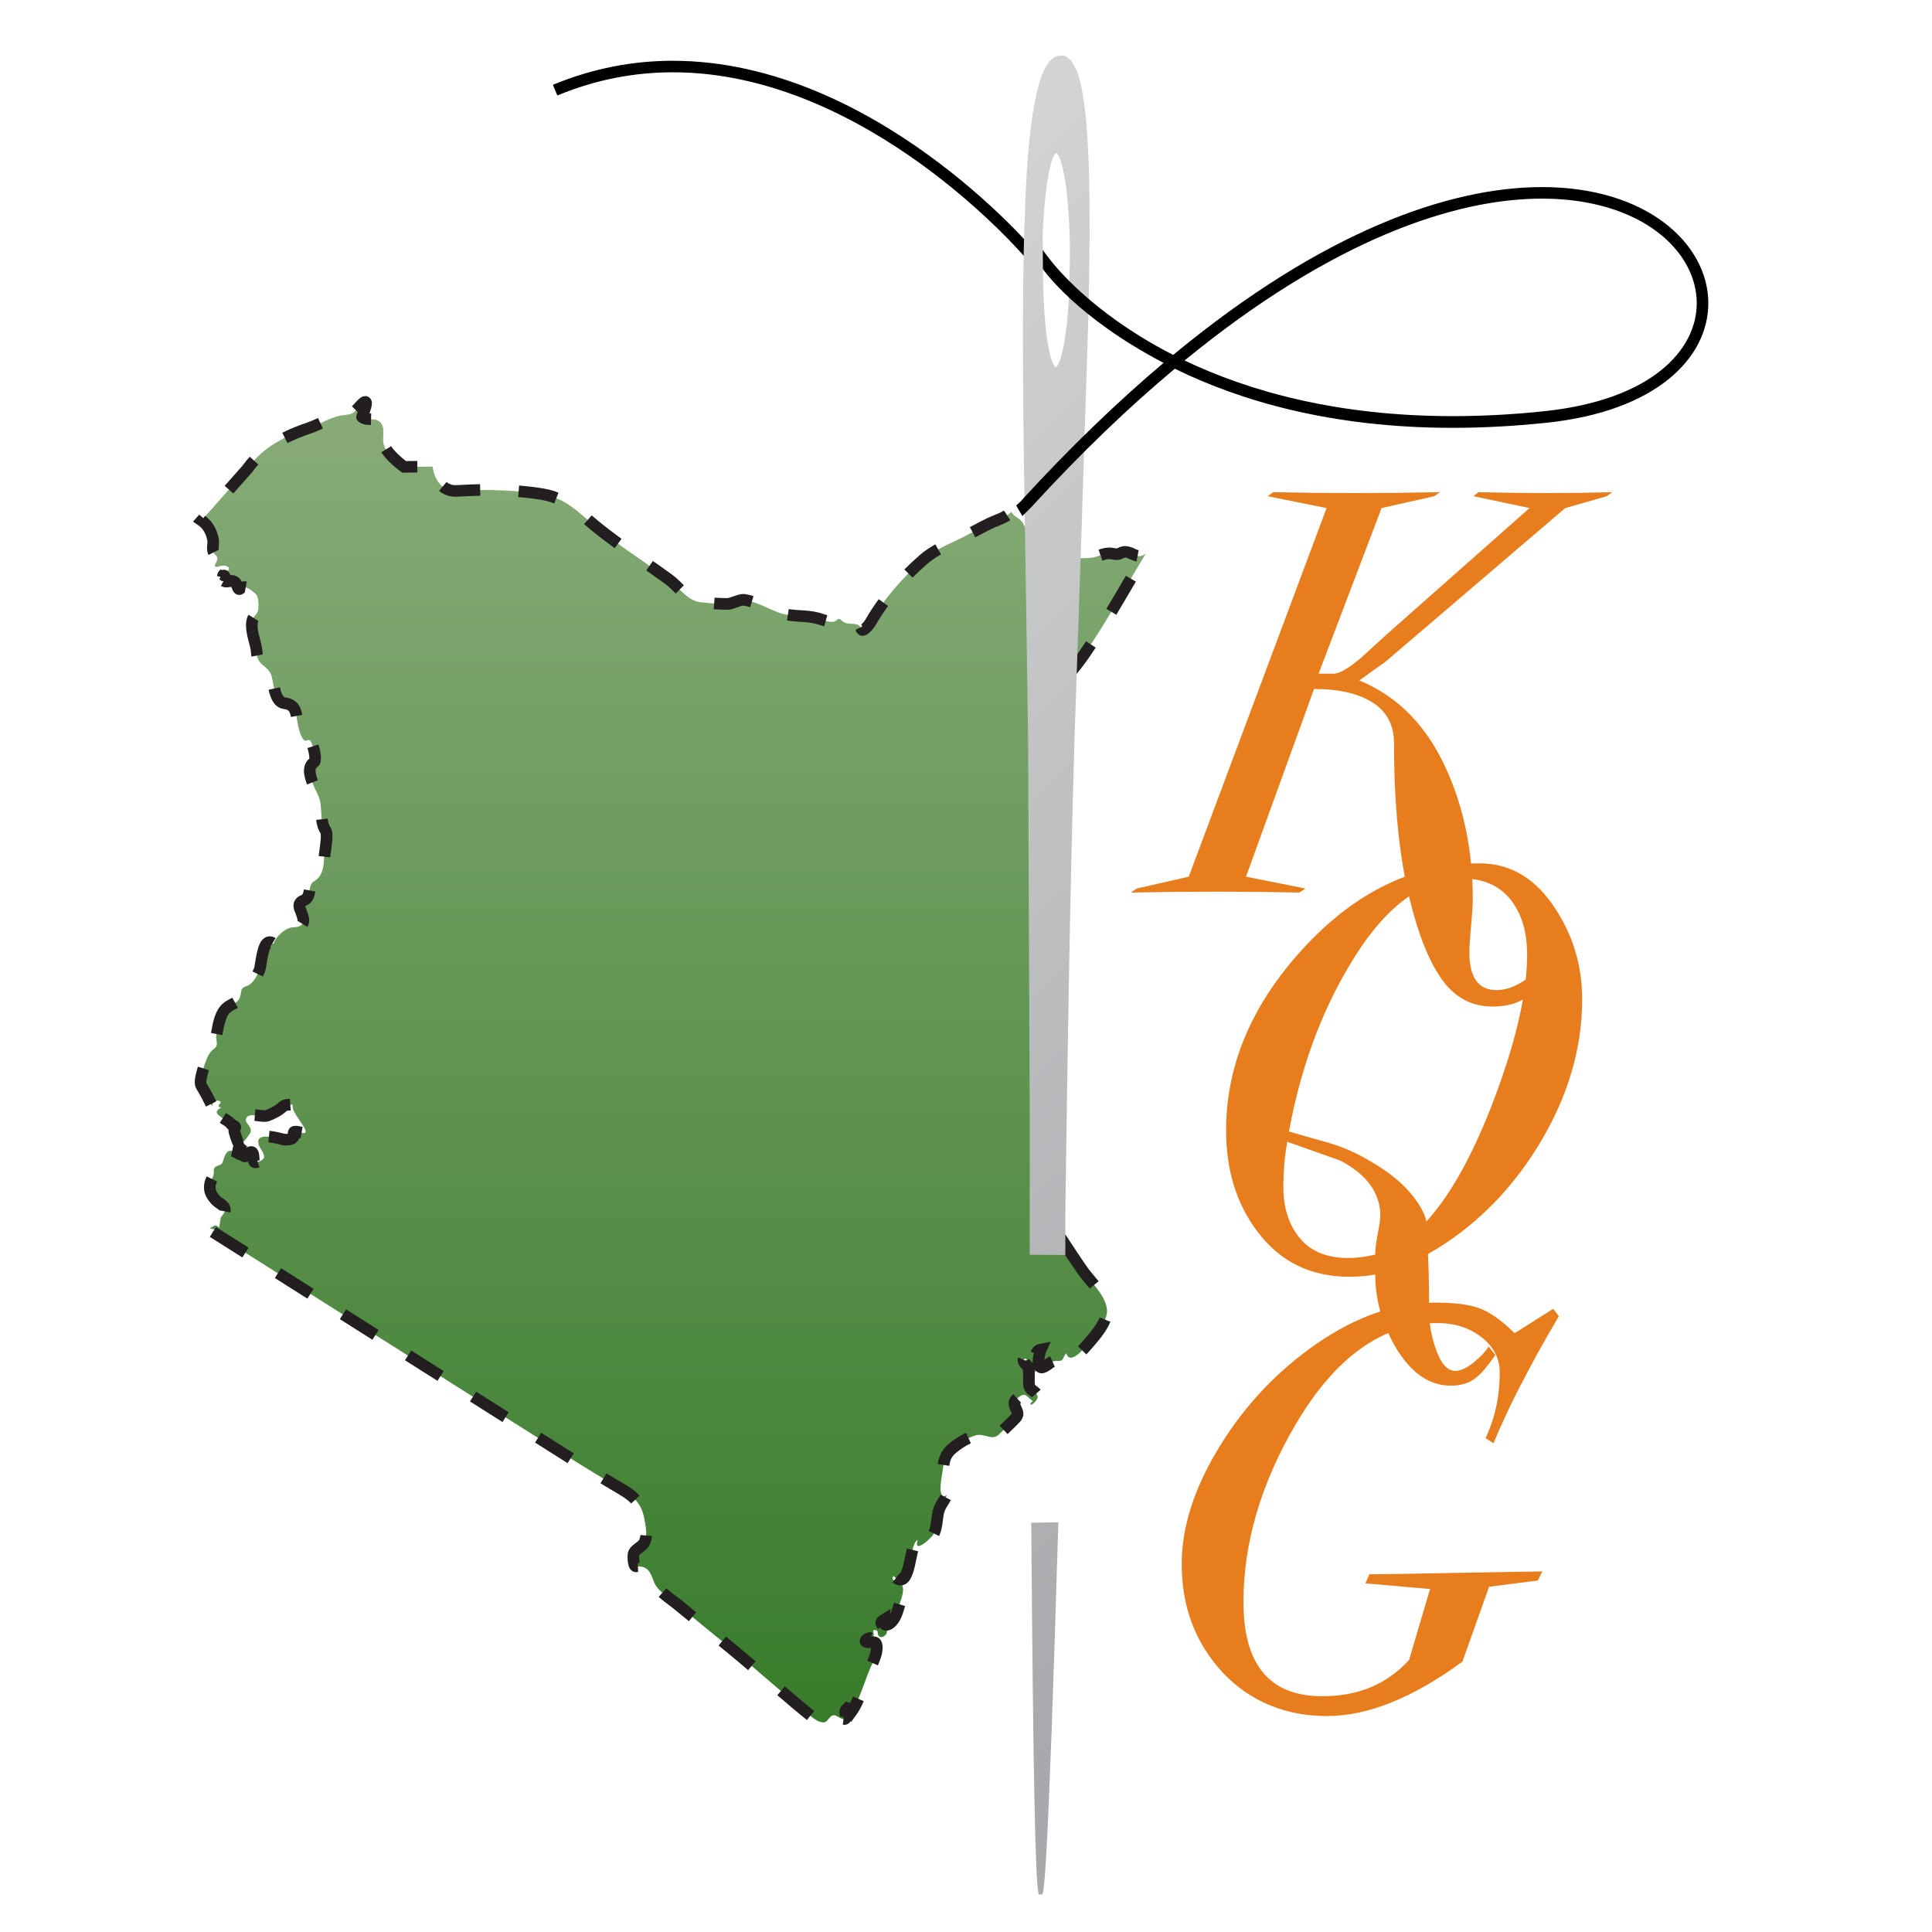 <?xml version="1.0" encoding="UTF-8"?>
<svg xmlns="http://www.w3.org/2000/svg" xmlns:xlink="http://www.w3.org/1999/xlink" id="Layer_4_copy" data-name="Layer 4 copy" viewBox="0 0 401.64 401.64">
  <defs>
    <style>
      .cls-1 {
        fill: url(#linear-gradient);
      }

      .cls-1, .cls-2, .cls-3, .cls-4, .cls-5 {
        stroke-width: 0px;
      }

      .cls-2 {
        fill: #000;
      }

      .cls-3 {
        fill: #231f20;
      }

      .cls-4 {
        fill: #e87d1e;
      }

      .cls-5 {
        fill: url(#linear-gradient-2);
        fill-rule: evenodd;
      }
    </style>
    <linearGradient id="linear-gradient" x1="139.96" y1="83.55" x2="139.96" y2="358.02" gradientUnits="userSpaceOnUse">
      <stop offset="0" stop-color="#88ac78"></stop>
      <stop offset="1" stop-color="#387c2b"></stop>
    </linearGradient>
    <linearGradient id="linear-gradient-2" x1="505.33" y1="299.32" x2="444.96" y2="57.19" gradientTransform="translate(-287.31 280.83) rotate(-30.09)" gradientUnits="userSpaceOnUse">
      <stop offset="0" stop-color="#a7a9ac"></stop>
      <stop offset="1" stop-color="#d1d3d4"></stop>
    </linearGradient>
  </defs>
  <path class="cls-1" d="M224.93,263.97c-2.18-3.12-4.18-6.34-6.36-9.46-2.2-3.15-2.16-5.93-2.21-9.7-.07-4.25-.11-8.5-.15-12.76-.06-8.6-.07-17.21-.08-25.81-.02-17.22-.2-34.43-.26-51.63,0-3.85-.39-6.98,2.38-10.02,2.53-2.74,5.03-5.5,7.14-8.56,4.64-6.74,8.6-14.01,12.82-20.97-2.03,1.71-3.33-1.19-5.34-.03-.79.44-1.6-.02-2.43.03-1.02.03-1.92.53-2.9.77-1.43.35-2.98.12-4.46.26-1.59.16-3.31.4-4.52-.89-.97-1.05-1.4-2.51-2.53-3.4-1.33-1.06-2.57-1.2-3.29-2.9-.52-1.15-1.91-1.37-2.49-2.48-1.25,1.26-3.06,1.67-4.63,2.44-1.82.89-3.6,1.9-5.41,2.81-2.9,1.45-5.72,2.49-8.23,4.63-4.27,3.71-8.24,8.2-11.04,13.09-.18.34-1.69,2.4-1.95,1.29-.36-1.42-2.34-.76-3.38-1.24-.94-.4-.87-1.28-1.84-.4-.66.6-2.4-.04-3.12-.28-2.98-1.04-6.12-.34-9.04-1.5-2.36-.96-4.38-2.13-6.88-2.54-.96-.17-2.5.84-3.63.84-1.82,0-3.68-.15-5.49-.37-2.74-.3-4.44-3.1-6.56-4.68-5.78-4.23-12.03-8.16-17.42-12.9-2.68-2.37-5.17-4.21-8.76-4.83-3.2-.56-6.56-.78-9.8-.88-2.81-.12-5.54.05-8.34.18-2.76.12-4.53-2.48-4.77-5.08-2,.03-4,.04-6.01.07-1.28-.92-3.43-2.82-4.03-4.24-.68-1.46.26-3.28-.59-4.68-1-1.66-2.95-.46-4.11-1.44-.07-.06,2.27-5.26-.5-2.17-1.43,1.53-1.36,1.53-3.31,1.76-2.41.25-4.81,1.85-7.05,2.62-5.17,1.76-9.64,4-12.87,8.41.1,0-.1.13-.21.27-3.14,3.55-6.28,7.08-9.41,10.63,1.35.94,2.1,2.44,2.39,4.06.15.91-.42,2.11.35,2.88.43.42.81.79.46,1.43-1.27,2.31.9.63,1.85,1.03,1.87.66-.65,1.38-.65,2.16.31-.7.84,1.32.2.98.94.54,1.62-.6,2.56.53.22.29.39,1.46.8,1.12,1.18-.95,2.43.31,3.27,1,.7.61.67,2.13.62,2.97-.06,1.27-.72,1.37-1.22,2.34-.71,2.17.71,4.76.84,6.93.15,2.84,2.41,2.61,3.11,4.86.46,1.51.52,5.48,2.69,5.7,2.69.3,2.35,2.67,2.86,4.74.22.89.46,1.86.97,2.63.59.92,1.07-.14,1.54.4.53.68,1.46,4.09.67,4.58-1.99,1.27.21,5.09.99,6.84,1.06,2.33.1,5.23,1.5,7.28.55.84-.26,4.84-.31,5.86-.04,1.21-.24,2.82-1.06,3.8-.79,1-1.57.74-1.87,2.25-.21,1.03-.25,2.18-1.38,2.63-1.01.38-1,1.1-.63,1.96.76,1.89,1.27,3.49-1.42,3.58-1.73.06-3.6,1.89-4.16,3.46-2.32-1.86-2.5,4.3-2.94,5.46-.42,1.09-1.01,2.2-1.94,2.94-.73.6-1.68.33-1.83,1.54-.32,2.7-1.54,2.02-3.17,3.5-1.32,1.22-1.67,3.83-1.99,5.52-.18,1.06.61,2.02-.47,2.82-.75.56-1.2,1.3-1.53,2.16-.43,1.08-1.79,4.61-1.15,5.62.82,1.32,1.58,2.85,2.28,4.22-.05-.74.6-1.38,1.37-1.17,1.24.35-1.02,1.13.54,1.42-2.7,1.28,1.09,2.26,1.95,3.42.19.36,1.26.36.82,1.02-.25.39-.03.76.09,1.16.12.38.57,2.24,1.17,2.18.25-.04,1.81-2.2,1.99-2.53.61-1.31-1.39-2.09-.85-3.06.72-1.33,3.27-.02,4.47-.53,1-.39,2.15-.96,2.95-1.7.83-.76,1.29-.39,2.27-.63-.55,1.57,3.24,5.04,2.59,5.86-.37.46-2.7-.78-2.43.27.32,1.25-1.41,1.35-2.21,1.17-1.2-.26-6.22-1.82-4.93,1.36.29.7,1.21,1.66.96,2.48-.16.49-1.99,1.34-2.09.71-.07-.39.13-2.71-1.07-1.65-.6.55-.83,1.15-1.35.04-.26,1.15-2.6-2.36-3.69.66-.38,1.03-.2,1.48-1.33,1.84-.74.24-.93.62-.87,1.32.07,1.02-.71,1.66-.82,2.64-.18,1.37.23,2.08,1.11,3.14.75.9,2.32,1.19,1.93,2.58-.23.37-.5.74-.77,1.08-.13.71-.24,1.42-.36,2.14-.77-.97-1.13-.2-1.95.09.52.26,1.94.23.52.75,15.89,10.05,31.77,20.09,47.67,30.15,7.93,5.04,15.88,10.06,23.84,15.08,3.84,2.44,7.72,4.83,11.62,7.17,3.36,2.01,5.93,3.13,6.69,7.15.27,1.53.7,3.33.11,4.85-.45,1.16-1.74,1.38-2.29,2.42-.22.42-.14,2.85.46,2.78.85-.1,1.71,0,2.39.62,1.01.89,1.1,2.58,1.96,3.66,1.11,1.38,2.77,2.44,4.15,3.55,3.68,3,7.36,6.02,11.04,9.04,5.52,4.53,10.83,9.34,16.34,13.84.8.65,1.9,1.65,3.03,1.68,1.14.03,1.2-1.61,2.39-1.47.58.05,2.8,1.98,2.21-.31-.22-.91.74-1.23,1.13-1.91-.04.48.03.91.24,1.34.98-1.34,1.92-3.91,2.51-5.5.45-1.18.84-2.34,1.35-3.5.57-1.3,1.34-2.81,1.31-4.28-.04-1.54-1.06-.84-1.99-1-.88-.16.1-.9.65-.88.49.05.82-.58.68-1-.39-1.23.86-.5.85-.4-.03,2.24,2.33.84,1.9-.29-.29-.76-2-1.2-.67-2.05-.13,1.39.86,1.17,1.6.45.99-.97,1.35-2.54,1.74-3.83.36-1.22,1.26-3.14.26-4.3-.41-.4-2.28-.25-1.54-1.54,3.74,3.88,3.15-6.89,5.04-7.41-.98,2.98,2.85-.35,3.32-1.3.74-1.47.59-3.42,1.09-5.01.39-1.1,1.2-1.98,1.63-3.05-1.98,1.29-1.12-3.51-.98-4.29.39-2.14.19-3.67,2.02-5.31,1.48-1.23,3.22-2.35,5.11-2.86,1.65-.43,3.33,1.22,4.69-.15,1.14-1.12,2.43-2.26,3.5-3.42,1.33-1.44-1.41-2.54.33-4.08,1.81-1.58,1.84-.3,3.26.58-.29.12-.47.32-.56.6.15.53,1.62-.89,1.53-1.52-.17-1.14-1.63-1.13-1.8-2.43-.12-.77.23-3.63-.48-4.13-.29-.19-1.17-1.08-.32-1.35.57-.19,1.47,3.2,2.04,2.74,1.29-.93-.95-4.18,1.21-4.61-.32.7-1.19,4.49.68,3.6,1.08-.53,1.56-1.41,2.89-1.27,1.24.12,1.05-.95,1.73-1.59.77,2.59,3.69-1,4.45-1.86,1.55-1.78,4.43-5.01,3.97-7.52-.48-2.97-3.5-5.58-5.15-7.97Z"></path>
  <path class="cls-3" d="M175.47,358.55c-.1,0-.19,0-.27-.02h0l.22-1.56-.12-.1h-.66s0-.13-.06-.34h0c-.04-.18-.07-.36-.07-.54h0c0-.86.51-1.43.8-1.72h0c.32-.3.51-.49.52-.53h0l.89.28c.21-.4.43-.86.63-1.33h0l2.21.96c-.44,1-.91,1.97-1.48,2.75h0l-1.17,1.6-.09-.19c-.05.08-.1.16-.16.24h0c-.32.39-.82.53-1.15.53h0s-.03,0-.04,0h0ZM175.47,356.62v-.48.48h0ZM175.2,358.53h0,0s0,0,0,0h0ZM167.36,357.27c-1.95-1.59-3.87-3.22-5.77-4.86h0l1.57-1.83c1.9,1.63,3.81,3.24,5.73,4.82h0c.13.1.25.21.38.31h0l-1.53,1.86c-.13-.11-.26-.21-.37-.31h0ZM151.01,343.42c-.54-.44-1.08-.89-1.62-1.33h0l1.53-1.86c.54.44,1.08.89,1.62,1.33h0c1.52,1.25,3.04,2.53,4.54,3.81h0l-1.56,1.83c-1.49-1.27-2.99-2.54-4.5-3.78h0ZM180.29,345.23c.42-.94.75-1.88.78-2.63h0c-.13.01-.29.02-.46.02h0c-.15,0-.32,0-.54-.04h0c-.24-.05-.49-.12-.79-.33h0c-.29-.2-.57-.68-.55-1.1h0c.11-1.02.59-1.17.9-1.43h0c.36-.22.72-.39,1.29-.41h0c.13,0,.36.04.46.09h0l-.31.79c.12,0,.25-.02.4-.02h0c.34,0,.95.06,1.43.56h0c.46.5.56,1.07.58,1.7h0v.06h0c0,1.41-.52,2.66-.98,3.72h0l-2.21-.97h0ZM181.14,341.15h0,0ZM180.98,339.85h0s-.06-.53-.06-.53l.06.53h0ZM180.99,339.47v-.16s0,.16,0,.16v-.16.16h0ZM182.89,338.35l-.33.32c-.2-.22-.54-.59-.56-1.27h0c.02-.85.59-1.34,1.07-1.64h0l2.08-1.29-.11,1.07c.32-.65.57-1.5.81-2.35h0l2.31.68c-.38,1.22-.72,2.91-2.03,4.24h0c-.5.44-1.02.85-1.9.89h0s-.03,0-.05,0h0c-.42,0-.98-.23-1.29-.65h0ZM184.24,337.87s0,0,0,0h0ZM184.4,337.4h-.32.32ZM139.98,334.39c-.91-.74-2.02-1.5-3.05-2.41h0l1.6-1.8c.87.78,1.95,1.52,2.97,2.34h0c1.07.88,2.15,1.76,3.23,2.64h0l-1.52,1.86c-1.08-.88-2.15-1.76-3.22-2.63h0ZM187.19,329.6c-.63,0-1.17-.26-1.64-.62h0l1.45-1.92s.08.06.11.08h0s.01-.02.02-.03h0c.14-.21.34-.66.5-1.23h0c.33-1.13.58-2.67.91-3.98h0l2.33.6c-.48,1.75-.7,4.28-1.73,5.94h0c-.34.55-1.02,1.16-1.94,1.16h0ZM187.21,327.2s0,0,0,0h0ZM131.99,326.81c-.57-.09-.92-.49-1.05-.73h0c-.18-.29-.25-.55-.32-.81h0c-.12-.51-.16-1.04-.16-1.53h0c.03-.53-.03-.83.25-1.46h0c.46-.84,1.12-1.26,1.53-1.57h0c.44-.32.62-.5.7-.71h0c.1-.27.17-.57.19-.89h0l2.4.21c-.04.5-.15,1.03-.35,1.54h0c-.37.94-1.06,1.45-1.51,1.79h0c-.42.3-.66.5-.78.68h0s0,0,0,.01h0c-.01.09-.02.24-.02.41h0c-.01.43.09,1.03.13,1.09h0s-.18.07-.18.07l-.23.15.07,1.74c-.09,0-.18,0-.28.02h0l-.25.03-.14-.04h0ZM133,324.84h0,0ZM193.06,318.27c.55-1.02.44-2.9,1.01-4.83h0c.43-1.18,1.1-1.99,1.46-2.71h0l2.14,1.11c-.53,1-1.11,1.73-1.31,2.36h0c-.44,1.24-.26,3.22-1.13,5.12h0l-2.17-1.05h0ZM126.66,309.46c-.61-.36-1.22-.73-1.83-1.1h0l1.24-2.06c.61.37,1.21.73,1.82,1.09h0c1.89,1.14,3.66,2.02,5.08,3.52h0l-1.75,1.65c-1.01-1.08-2.58-1.93-4.57-3.1h0ZM197.33,304.73l-2.38-.37c.18-1.29.66-2.79,2.15-4.09h0c1.09-.91,2.34-1.77,3.72-2.41h0l1.01,2.18c-1.13.52-2.21,1.27-3.16,2.05h0c-.99.92-1.14,1.51-1.34,2.65h0ZM115.01,302.28c-1.26-.79-2.52-1.59-3.78-2.39h0l1.29-2.03c1.26.79,2.52,1.59,3.78,2.39h0c.99.63,1.98,1.25,2.98,1.88h0l-1.28,2.04c-1-.63-2-1.26-2.99-1.89h0ZM209.46,298.13l-1.65-1.75c.87-.82,1.74-1.64,2.47-2.43h0s.04-.05.05-.07h0c-.01-.05-.06-.23-.21-.51h0c-.15-.35-.43-.83-.44-1.57h0c-.02-.7.36-1.46.97-1.98h0l1.61,1.79c-.13.12-.16.18-.17.2h0s.06.23.21.54h0c.15.34.43.82.44,1.55h0c.01.57-.25,1.22-.7,1.68h0c-.82.89-1.73,1.73-2.58,2.55h0ZM97.7,291.34h0l1.29-2.03c2.25,1.43,4.5,2.85,6.76,4.28h0l-1.29,2.03c-2.26-1.42-4.51-2.85-6.76-4.28h0ZM213.76,289.9c-.4-.32-.94-.96-1.03-1.79h0c-.04-.28-.04-.51-.04-.79h0c0-.37.01-.8.01-1.22h0c.01-.6-.05-1.23-.11-1.45h0c-.17-.14-.33-.29-.5-.5h0c-.21-.29-.5-.62-.54-1.33h0c0-.19.04-.42.13-.63h0l1.43.63h.85-.59l.55-.25s0,0,.02.02h0c.04.05.14.15.17.17h0l-.06.08.1-.05c.26.22.44.43.55.64h0c0-.12-.01-.24-.01-.36h0c.01-.66.11-1.31.23-1.86h0l-.63-.17c.15-.75.96-1.55,1.86-1.66h0l2.3-.45-.98,2.13c-.05.07-.29.96-.36,1.64h0c.3-.22.66-.49,1.19-.75h0l.99,2.19c-.29.1-.77.61-1.72,1.1h0c-.31.14-.64.24-1.01.25h0c-.63.03-1.25-.41-1.51-.85h0c.06.48.07.98.07,1.45h0c0,.46-.01.89-.01,1.22h0c0,.22.01.41.02.44h0c.03.14,0,.11.2.29h0c.18.17.58.38,1.02.87h0l-1.82,1.57c-.05-.08-.33-.26-.75-.59h0ZM84.19,282.78h0s1.29-2.03,1.29-2.03c2.25,1.42,4.51,2.85,6.76,4.28h0l-1.29,2.03c-2.25-1.42-4.51-2.85-6.76-4.28h0ZM224.1,279.88c.46-.47.87-.95,1.11-1.22h0c1.08-1.23,2.74-3.15,3.4-4.78h0l2.23.91c-.92,2.21-2.73,4.2-3.81,5.46h0c-.21.24-.66.77-1.2,1.32h0s-1.72-1.69-1.72-1.69h0ZM70.66,274.23l1.29-2.03c2.26,1.42,4.51,2.85,6.76,4.28h0l-1.29,2.04c-2.25-1.43-4.51-2.85-6.76-4.28h0ZM57.14,265.68l1.29-2.03c2.25,1.42,4.51,2.85,6.76,4.28h0l-1.29,2.04c-2.25-1.43-4.51-2.85-6.76-4.28h0ZM223.95,264.65c-1.55-2.22-2.99-4.47-4.46-6.67h0l2-1.34c1.48,2.23,2.92,4.46,4.43,6.64h0c.63.92,1.56,1.96,2.48,3.08h0s-1.87,1.52-1.87,1.52c-.87-1.07-1.82-2.13-2.58-3.23h0ZM43.62,257.12l1.29-2.03c2.25,1.42,4.51,2.85,6.76,4.28h0l-1.29,2.04c-2.25-1.43-4.51-2.85-6.76-4.28h0ZM45.55,251.6s0-.02,0-.02h0s-.11-.12-.26-.23h0c-.32-.25-.9-.55-1.45-1.19h0c-.77-.9-1.45-1.94-1.43-3.32h0c0-.25.02-.49.05-.72h0c.08-.69.34-1.2.52-1.56h0l2.16,1.07c-.18.36-.27.58-.29.78h0c-.02.17-.03.31-.03.43h0c.02.64.16.89.87,1.78h0c.13.17.54.43,1.04.8h0c.47.34,1.23,1.03,1.23,2.14h0c0,.17-.02.33-.05.49h0l-2.36-.45h0ZM215.16,244.83c-.01-.82-.03-1.64-.04-2.46h0l2.41-.04c.01.82.02,1.64.04,2.46h0c.02,2.07.04,3.76.36,5.28h0l-2.36.49c-.39-1.86-.38-3.7-.41-5.74h0ZM52.3,242.61c-.34-.18-.65-.63-.69-.99h0c0-.06-.01-.11-.02-.16h0c-.17.08-.38.14-.68.16h0c-.44,0-.8-.21-1.02-.41h0c-.64-.1-.83-.34-1.15-.48h0c-.31-.18-.59-.31-.71-.33h0l.47-2.23c-.14-.23-.23-.46-.32-.68h0c-.23-.58-.39-1.2-.43-1.33h0c-.03-.15-.23-.48-.26-1.12h0c0-.07,0-.15.01-.22h0c-.14-.09-.3-.24-.47-.47h0c-.01-.07-.67-.53-1.34-.92h0l1.28-2.04c.58.39,1.3.72,1.9,1.42h0c.13.06.36.13.71.41h0c.23.18.55.63.54,1.15h0c0,.3-.09.55-.19.74h0c.03.08.07.19.11.33h0c.09.36.44,1.44.57,1.57h0l-.16.12.32.7.63.54c-.09.1-.17.19-.25.28h0c.28-.2.61-.36,1.08-.37h0c.64-.02,1.18.46,1.34.8h0c.19.34.25.63.3.89h0c.08.51.08,1,.09,1.21h0s0,0,0,.03h0s0,.01,0,.02h0l-.46.07.44,1.4c-.25.07-.5.13-.82.14h0c-.23,0-.51-.03-.85-.22h0ZM53.37,240.79l.15-.25-.15.25h0ZM49.41,237.02s0,0,0,0h0ZM58.6,238.04c-.61-.14-1.8-.48-2.8-.56h0l.22-2.4c1.3.12,2.64.51,3.08.6h0c.09.02.26.04.43.04h0c.11,0,.22,0,.31-.02h0c0-.05,0-.11,0-.17h0c-.03-.4.26-1.02.67-1.24h0c.4-.23.7-.24.93-.25h0c.63.01,1.11.18,1.47.24h0l-.45,2.37c-.08-.02-.17-.04-.25-.05h0c-.2.58-.68,1.04-1.09,1.21h0c-.57.27-1.1.32-1.59.33h0c-.34,0-.64-.03-.93-.09h0ZM215.02,232.05c-.01-1.9-.02-3.8-.03-5.7h2.41c0,1.89.02,3.79.03,5.68h0c0,.77.02,1.54.02,2.3h0l-2.41.02c0-.77-.01-1.54-.02-2.3h0ZM62.91,234.29h0s0,0,0,0h0ZM52.89,233.01l.19-2.4c.74.06,1.43.19,1.84.19h0c.2,0,.31-.03.32-.04h0c.93-.36,1.97-.9,2.58-1.46h0c.9-.9,2.09-.84,2.44-.85h0l.18,2.4c-.92.08-.59-.07-.99.23h0c-1,.91-2.25,1.5-3.31,1.92h0c-.44.18-.85.21-1.22.21h0c-.77,0-1.48-.16-2.03-.19h0ZM40.85,226.39c-.31-.51-.35-.99-.36-1.43h0c.01-1.05.33-2.17.66-3.21h0l2.29.74c-.3.91-.55,1.96-.54,2.47h0c0,.09,0,.16.01.19h0c.76,1.23,1.44,2.58,2.07,3.8h0l-2.15,1.09c-.63-1.24-1.3-2.55-1.99-3.66h0ZM214.94,210.35h2.41c0,2.66,0,5.33.01,8h-2.41c0-2.66-.01-5.33-.02-8h0ZM43.86,214.76c.35-1.67.58-4.3,2.33-6.02h0c.88-.8,1.72-1.11,2.1-1.33h0s1.17,2.1,1.17,2.1c-.65.36-1.09.51-1.64,1h0c-.81.66-1.32,2.96-1.59,4.68h0l-2.37-.44h0ZM52.5,201.97c.12-.24.22-.49.32-.74h0c.05-.07.21-1.07.37-2.06h0c.19-1.03.4-2.16.88-3.11h0c.3-.59.92-1.39,2.01-1.41h0c.46,0,.87.16,1.22.37h0s-1.11,1.78-1.11,1.78l.14.17s-.06.05-.13.2h0c-.16.29-.33.85-.46,1.46h0c-.29,1.28-.37,2.57-.68,3.46h0c-.12.3-.25.61-.4.92h0l-2.17-1.05h0ZM214.9,194.35h2.41c.01,2.66.02,5.32.03,7.99h-2.41c0-2.66-.02-5.33-.03-7.99h0ZM61.94,191.46l-.09-.02h0s0-.04,0-.08h0c.02-.25-.19-.95-.51-1.7h0c-.17-.41-.32-.85-.33-1.39h0c-.06-.91.73-1.91,1.63-2.17h0c.19-.09.2-.11.3-.28h0c.09-.17.17-.5.24-.92h0l2.37.43c-.08.45-.17.99-.45,1.56h0c-.27.57-.82,1.17-1.59,1.46h0s-.04.02-.06.03h0c.02.08.06.2.13.36h0c.33.84.68,1.66.69,2.63h0c0,.42-.09.9-.36,1.33h0l-1.97-1.22h0ZM214.81,178.35h2.41c.02,2.65.04,5.32.05,7.98h0s-2.41.01-2.41.01c-.01-2.67-.03-5.33-.05-8h0ZM66.24,177.96c.13-1.07.46-3.02.45-4.15h0c0-.25-.02-.46-.03-.54h0c-.6-.92-.82-1.9-.93-2.82h0s2.39-.28,2.39-.28c.09.76.26,1.35.6,1.85h0c.4.69.36,1.19.39,1.79h0c0,1.48-.36,3.46-.47,4.43h0l-2.39-.28h0ZM214.71,162.35h2.41c.01,2.65.03,5.32.05,7.99h-2.41c-.02-2.65-.03-5.32-.05-7.99h0ZM63.2,160.23c-.02-.85.3-1.87,1.11-2.52h0s0-.08,0-.12h0c0-.5-.18-1.41-.4-2.08h0l2.29-.74c.28.87.51,1.89.52,2.82h0c-.04.58.03,1.3-.86,1.97h0c-.17.13-.23.19-.26.66h0c0,.48.19,1.23.48,1.99h0l-2.25.87c-.34-.9-.64-1.85-.65-2.86h0ZM214.65,152.13c0-2.06.13-4.14,1.18-6.18h0l2.14,1.11c-.77,1.49-.91,3.09-.91,5.07h0c0,.7.01,1.43.02,2.21h-2.41c0-.74-.02-1.48-.02-2.21h0ZM60.05,147.84c-.17-.2-.34-.35-.99-.44h0c-1.11-.1-1.93-.86-2.36-1.61h0c-.45-.77-.68-1.6-.86-2.4h0l2.35-.52c.15.68.35,1.32.58,1.68h0c.25.38.35.42.54.45h0c1.12.11,2.07.61,2.63,1.35h0c.57.73.76,1.54.9,2.26h0l-2.36.44c-.11-.6-.26-1.02-.43-1.23h0ZM221.1,139.6c1.18-1.38,2.29-2.79,3.31-4.26h0c.46-.67.92-1.35,1.37-2.03h0l2.01,1.32c-.46.7-.93,1.39-1.4,2.08h0c-1.08,1.56-2.25,3.03-3.46,4.46h0l-1.83-1.56h0ZM52.18,135.72c-.05-1.4-1.01-3.44-1.04-5.67h0c0-.56.07-1.13.26-1.71h0l.03-.09.04-.08c.07-.13.14-.26.21-.37h0l2.03,1.3s-.04.06-.05.09h0c-.07.26-.11.54-.11.86h0c-.04,1.47.87,3.44,1.03,5.53h0c.01.18.03.33.05.46h0l-2.36.46c-.05-.25-.08-.51-.09-.78h0ZM177.86,130.96s0-.03,0-.03h0l1.37-.68-.18-.42.02.04-.03-.04s.16-.13.27-.25h0c.23-.24.48-.58.58-.74h0s.04-.05.05-.08h0c.82-1.44,1.74-2.84,2.74-4.2h0l1.94,1.42c-.94,1.29-1.81,2.61-2.57,3.94h0c-.25.42-.75,1.15-1.51,1.78h0c-.27.19-.55.44-1.2.47h0s-.05,0-.07,0h0c-.76,0-1.39-.81-1.4-1.24h0ZM179.33,130.21v-.42.42h0ZM170.29,129.89c-1.94-.7-4.21-.51-6.69-.89h0l.37-2.38c2.08.35,4.53.11,7.09.98h0c.26.08.58.2.92.29h0l-.64,2.32c-.43-.12-.8-.25-1.04-.33h0ZM230,126.57c1.37-2.28,2.71-4.58,4.06-6.88h0l2.08,1.22c-1.35,2.29-2.7,4.6-4.07,6.9h0l-2.06-1.24h0ZM148.38,126.64l.17-2.4c.87.06,1.74.1,2.6.1h0c.19.01.73-.14,1.32-.36h0c.6-.21,1.24-.48,2.07-.5h0c.15,0,.3.01.43.04h0c.58.1,1.14.23,1.67.39h0l-.68,2.31c-.45-.13-.9-.24-1.4-.32h-.02c-.13-.02-.67.13-1.26.36h0c-.61.21-1.28.49-2.13.5h0c-.92,0-1.85-.04-2.76-.1h0ZM48.59,123.08c-.16-.22-.24-.39-.3-.55h0c-.09-.23-.17-.45-.21-.55h0s0,0,0,0h0c-.12.03-.45.12-.98.14h0c-.34,0-.78-.09-1.17-.31h0l.52-.98c-.51-.03-.7-.27-.77-.36h-.05s-.02-.08-.02-.11h0s0,0,0,0h0l.05-.02s.03-.09.06-.16h0l.14.07h0l-.14-.07c.02-.07.08-.16.17-.24h0l-.75-.16c.05-.86.49-1.19.74-1.44h0s.17.18.17.18c.13-.05.28-.08.45-.09h0c.66.03.93.38,1.08.54h0c.15.19.22.35.28.51h0s.02.06.03.09h0c.08,0,.17-.01.26-.02h0c.62-.03,1.41.35,1.91,1h0c.1.14.17.26.21.36h0c.18-.04.36-.06.54-.06h0c.17,0,.33.02.49.05h0l-.44,2.37s-.04,0-.06,0h0s-.04-.01-.16.08h0c-.18.15-.49.33-.9.33h0c-.64-.01-.99-.4-1.14-.59h0ZM46.64,119.92v-.14.14h0ZM138.39,121.47c-1.33-.97-2.68-1.92-4.04-2.88h0l1.38-1.97c1.37.96,2.74,1.92,4.09,2.91h0c.88.66,1.63,1.43,2.35,2.14h0l-1.69,1.72c-.74-.73-1.43-1.43-2.09-1.92h0ZM45.69,120.17l.14.07h0l-.14-.07h0ZM188,118.39c1.05-1.05,2.13-2.06,3.23-3.02h0c1.04-.89,2.12-1.6,3.22-2.21h0l1.18,2.1c-1,.56-1.94,1.17-2.82,1.93h0c-1.06.92-2.09,1.89-3.1,2.89h0l-1.71-1.7h0ZM217.7,116c-1.19-1.36-1.63-2.73-2.39-3.28h0c-.28-.22-.56-.4-.86-.58h0l1.24-2.06c.34.2.72.44,1.12.76h0c1.48,1.25,1.91,2.8,2.66,3.53h0c.4.42.81.57,1.47.62h0l-.18,2.4c-1.01-.06-2.18-.43-3.06-1.39h0ZM233.89,115.94c-.12,0-.21.01-.41.13h0c-.47.26-.97.35-1.37.34h0c-.76-.02-1.25-.18-1.5-.17h-.06s-.05,0-.05,0c-.37,0-.8.13-1.33.31h0l-.79-2.27c.55-.19,1.21-.41,2-.44h0c.09,0,.16,0,.23-.01h0c.77.02,1.27.18,1.5.17h0c.13,0,.15-.01.18-.03h0c.52-.31,1.09-.45,1.61-.45h0c1.5.07,2.36.83,2.82.85h0l-.46,2.36c-1.28-.32-2.02-.88-2.36-.81h0ZM43.04,113.99c0-.6.1-1.08.09-1.35h0c0-.08,0-.14,0-.15h0c-.25-1.4-.87-2.57-1.89-3.28h0l-1.11-.77.89-1.01c.13-.15.27-.3.4-.45h0l.85.75.34-.49c1.68,1.18,2.56,3,2.89,4.85h0c.03.21.04.39.04.56h0c0,.59-.1,1.06-.09,1.35h0c0,.19.03.27.04.29h0l-2.15,1.08c-.24-.49-.29-.97-.29-1.36h0ZM236.71,114.38h0s0,0,0,0h0ZM121.43,108.96l1.57-1.82c1.97,1.7,4.07,3.31,6.21,4.87h0l-1.42,1.95c-2.18-1.59-4.33-3.23-6.37-5h0ZM201.63,109.58c1.14-.61,2.3-1.23,3.49-1.81h0c1.36-.65,2.68-1.03,3.6-1.64h0l1.3,2.02c-1.35.86-2.76,1.24-3.85,1.78h0c-1.14.56-2.27,1.17-3.42,1.78h0l-1.13-2.13h0ZM112.72,103.95c-1.63-.28-3.31-.48-5-.61h0l.19-2.4c1.75.14,3.5.34,5.22.64h0c1.07.18,2.06.47,2.98.84h0s-.9,2.24-.9,2.24c-.77-.31-1.59-.55-2.5-.71h0ZM91.28,102.06l1.54-1.86c.52.42,1.08.65,1.78.66h0s.09,0,.13,0h0c1.69-.08,3.37-.17,5.07-.21h0l.05,2.41c-1.65.03-3.31.13-5.02.2h0c-.08,0-.16,0-.23,0h0c-1.28,0-2.44-.48-3.32-1.21h0ZM46.72,100.98c1.23-1.38,2.45-2.76,3.67-4.14h0s.04-.05.06-.08h0l.11-.15c.43-.59.89-1.14,1.36-1.66h0l1.78,1.62c-.36.39-.7.8-1.03,1.24h0c-.07.19-.16.24-.19.31h0c-.07.08-.11.12-.14.15h0s-.07.07-.09.08h0s-.04.05-.04.05c-1.24,1.4-2.47,2.79-3.71,4.19h0l-1.8-1.6h0ZM83.31,98.03c-1.21-.89-3.02-2.42-4.04-4h0l2.04-1.28c.59.96,2.06,2.32,3.09,3.1h0c.79-.01,1.57-.02,2.35-.03h0l.02,2.41c-.92,0-1.83.02-2.74.03h-.4s-.32-.23-.32-.23h0ZM58.68,89.96c1.7-.85,3.49-1.55,5.35-2.18h0c.64-.22,1.34-.53,2.08-.88h0l1.01,2.18c-.75.35-1.52.7-2.31.97h0c-1.8.61-3.49,1.28-5.05,2.06h0l-1.08-2.15h0ZM74.5,87.62h0c-.44-.4-.41-.73-.44-.93h0c.04-.49.08-.38.1-.52h0c.03-.09.06-.18.11-.3h0c.03-.07.05-.14.08-.22h0l-1.19-1.18c.18-.18.41-.43.7-.75h0c.34-.38.62-.67.9-.89h0c.3-.21.51-.45,1.18-.49h0c.44-.04,1.03.34,1.19.71h0c.18.35.18.59.19.79h0c-.02.72-.25,1.31-.46,1.94h0c-.02.05-.04.11-.06.16h0c.11,0,.23,0,.37,0h0l-.06,2.41c-.63-.03-1.66.04-2.63-.74h0Z"></path>
  <path class="cls-2" d="M207.31,47.43c-3.7-3.6-9.07-8.42-15.7-13.23h0c-13.27-9.62-31.58-19.18-51.7-19.17h0c-7.79,0-15.85,1.42-24.05,4.82h0l-.92-2.22c8.5-3.52,16.9-5,24.97-5h0c41.8.08,74.85,39.17,74.95,39.22h0l-1.83,1.56s-2.02-2.37-5.72-5.98h0Z"></path>
  <g>
    <path class="cls-4" d="M333.99,103.16l-8.61,2.47-37.37,31.95c-1.81,1.26-3.62,2.56-5.42,3.89,8.09,3.3,14.19,9.59,18.27,18.86,3.54,7.94,5.31,16.82,5.31,26.64,0,1.25-.12,3.1-.35,5.54-.24,2.51-.35,4.36-.35,5.54,0,5.19,1.89,7.78,5.66,7.78,2.04,0,4.13-.79,6.25-2.36,1.96-1.34,3.46-2.95,4.48-4.83l1.18,2c-2.67,3.62-4.36,5.7-5.07,6.25-1.97,1.57-4.52,2.36-7.66,2.36-4.33,0-7.82-1.85-10.49-5.54-2.67-3.7-4.91-9.24-6.72-16.62-2.2-8.88-3.3-19.73-3.3-32.54,0-3.77-1.47-6.6-4.42-8.49-2.95-1.88-7.01-2.83-12.2-2.83l-14.15,39.02,12.38,2.47-1.3.83c-11.32-.24-22.99-.24-35.01,0l1.18-.83,10.85-2.47,28.65-76.63-12.26-2.47,1.18-.83c10.92.24,22.48.24,34.66,0l-1.18.83-10.97,2.47-13.09,34.43h3.18c1.18,0,3.11-1.14,5.78-3.42.87-.78,1.75-1.59,2.65-2.42.9-.82,1.79-1.63,2.65-2.42l29.59-26.17-11.67-2.47,1.06-.83c9.75.24,19.02.24,27.82,0l-1.18.83Z"></path>
    <path class="cls-4" d="M319.72,238.3c-5.97,9.67-13.6,17.14-22.87,22.4.08,1.34.14,2.99.18,4.95.04,1.96.06,4.2.06,6.72s.39,4.99,1.18,7.43c1.1,3.46,2.51,5.19,4.24,5.19,1.18,0,2.51-.63,4.01-1.89,1.42-1.18,2.4-2.24,2.95-3.18l1.41,1.77c-1.73,2.44-2.99,3.93-3.77,4.48-1.34,1.26-3.18,1.89-5.54,1.89-4.56,0-8.45-2.79-11.67-8.37-2.67-4.8-4.01-9.71-4.01-14.74-.79.16-1.63.28-2.53.35-.9.08-1.87.12-2.89.12-8.02,0-14.38-3.14-19.1-9.43-4.32-5.74-6.48-12.73-6.48-20.98,0-13.6,5.34-26.21,16.03-37.84,10.84-11.79,23.07-17.69,36.66-17.69,6.52,0,11.83,3.22,15.91,9.67,3.62,5.58,5.42,11.79,5.42,18.63,0,10.38-3.06,20.55-9.2,30.54ZM266.97,242.36c-.12,1.53-.18,2.97-.18,4.3,0,4.4,1.14,7.98,3.42,10.73,2.28,2.75,5.62,4.13,10.02,4.13,1.89,0,3.77-.24,5.66-.71,0-1.1.16-2.44.47-4.01.39-1.96.59-3.34.59-4.12,0-.94-.12-1.85-.35-2.71-.94-3.54-3.62-6.44-8.02-8.72l-10.97-3.89c-.32,1.81-.53,3.48-.65,5.01ZM314.3,187.36c-2.36-3.14-5.74-4.71-10.14-4.71-8.65,0-16.55,6.05-23.7,18.16-5.98,10.06-10.14,21.54-12.5,34.43,2.75.79,5.52,1.57,8.31,2.36,2.79.79,5.64,2.04,8.55,3.77,3.54,2.04,6.27,4.19,8.19,6.42,1.92,2.24,3.08,4.23,3.48,5.95v.24c5.19-5.66,9.98-14.38,14.38-26.17,4.4-11.79,6.6-21.58,6.6-29.36,0-4.56-1.06-8.25-3.18-11.08Z"></path>
    <path class="cls-4" d="M316.08,288.01c-2.24,4.4-4.11,8.41-5.6,12.03l-1.65-1.06c1.96-4.17,2.95-8.72,2.95-13.68,0-3.06-1.42-5.62-4.25-7.66-2.44-1.73-5.3-2.59-8.6-2.59-11.4,0-21.22,6.96-29.47,20.87-7.31,12.42-10.96,24.8-10.96,37.14,0,13.05,5.46,19.57,16.39,19.57,7.47,0,13.48-2.52,18.04-7.55l4.36-14.74-13.44-1.18.83-1.89c2.28,0,6.39-.06,12.32-.18,5.93-.12,13.81-.25,23.64-.41l-.94,1.89-10.14,1.3-5.54,15.56c-10.3,7.55-19.69,11.32-28.18,11.32s-16.03-3.03-21.69-9.08c-5.66-6.13-8.49-13.64-8.49-22.52,0-7.86,2.71-16.15,8.14-24.87,5.19-8.33,11.79-15.29,19.81-20.87,8.33-5.74,16.54-8.61,24.64-8.61,3.93,0,6.92.35,8.96,1.06,2.36.79,4.91,2.55,7.66,5.3l8.02-5.07,1.18,1.53c-3.07,5.19-5.72,9.98-7.96,14.38Z"></path>
  </g>
  <path class="cls-5" d="M213.14,42.55h0s-.04.97-.04.97c-.81,19.27-.37,46.25.11,74.81l.51,34.36.35,79.7v28.46l7.4.05v-8.83c.41-29.29.91-65.73,1.95-99.84l1.42-41.82s1.36-42.44,1.41-44.19h0s.02-.92.02-.92c.49-22.05.52-43.45-2.48-50.76l-1.13-1.96c-.65-.59-1.31-1.19-2.22-1-4.12-.07-6.52,10.1-7.32,30.97ZM219.61,31.79c.13.12.26.29.39.52,1.38,2.37,2.5,10.71,2.41,21.78,0,.02-.12,5.22-.12,5.22-.31,10.98-1.9,17.04-2.89,17.02-.12-.1-.24-.26-.34-.45-1.3-2.25-2.33-10.5-2.23-21.96,0-.02-.1-5.04-.09-5.09.6-12.43,2.09-17.04,2.88-17.03ZM214.39,316.82c.37,50.92.84,74.59,1.51,76.75l.1.31.62-.08c.34-.19,1.14-.66,3.39-77.06v-.28s-5.62.1-5.62.1v.26Z"></path>
  <path class="cls-2" d="M212.38,104c10.24-11.17,20.1-20.62,29.51-28.56h0c-18.16-9.5-25.02-19.4-25.08-19.51l-.03-3.95s1.4,1.89,2.14,2.78h0c.74.89,1.88,2.18,3.43,3.73h0c3.11,3.1,7.91,7.24,14.61,11.39h0c2.12,1.31,4.42,2.62,6.93,3.9h0c31.22-25.8,57.45-34.88,76.68-34.89h0c10.83,0,19.44,2.9,25.37,7.38h0c5.93,4.47,9.2,10.55,9.2,16.77h0c-.02,11.43-10.91,22.49-33.7,24.85h0c-6.86.72-13.34,1.05-19.45,1.05h0c-25.24,0-44.17-5.62-57.76-12.29h0c-9.56,8-19.35,17.33-29.81,28.75l-1.88,1.88-1.28-2.19,1.13-1.05ZM301.98,86.51c6.02,0,12.42-.32,19.2-1.04h0c22.23-2.38,31.57-12.76,31.55-22.45h0c0-5.35-2.8-10.73-8.24-14.84h0c-5.44-4.1-13.52-6.89-23.92-6.89h0c-18.28-.01-43.76,8.63-74.31,33.65h0c13.21,6.31,31.47,11.56,55.73,11.57h0Z"></path>
</svg>
